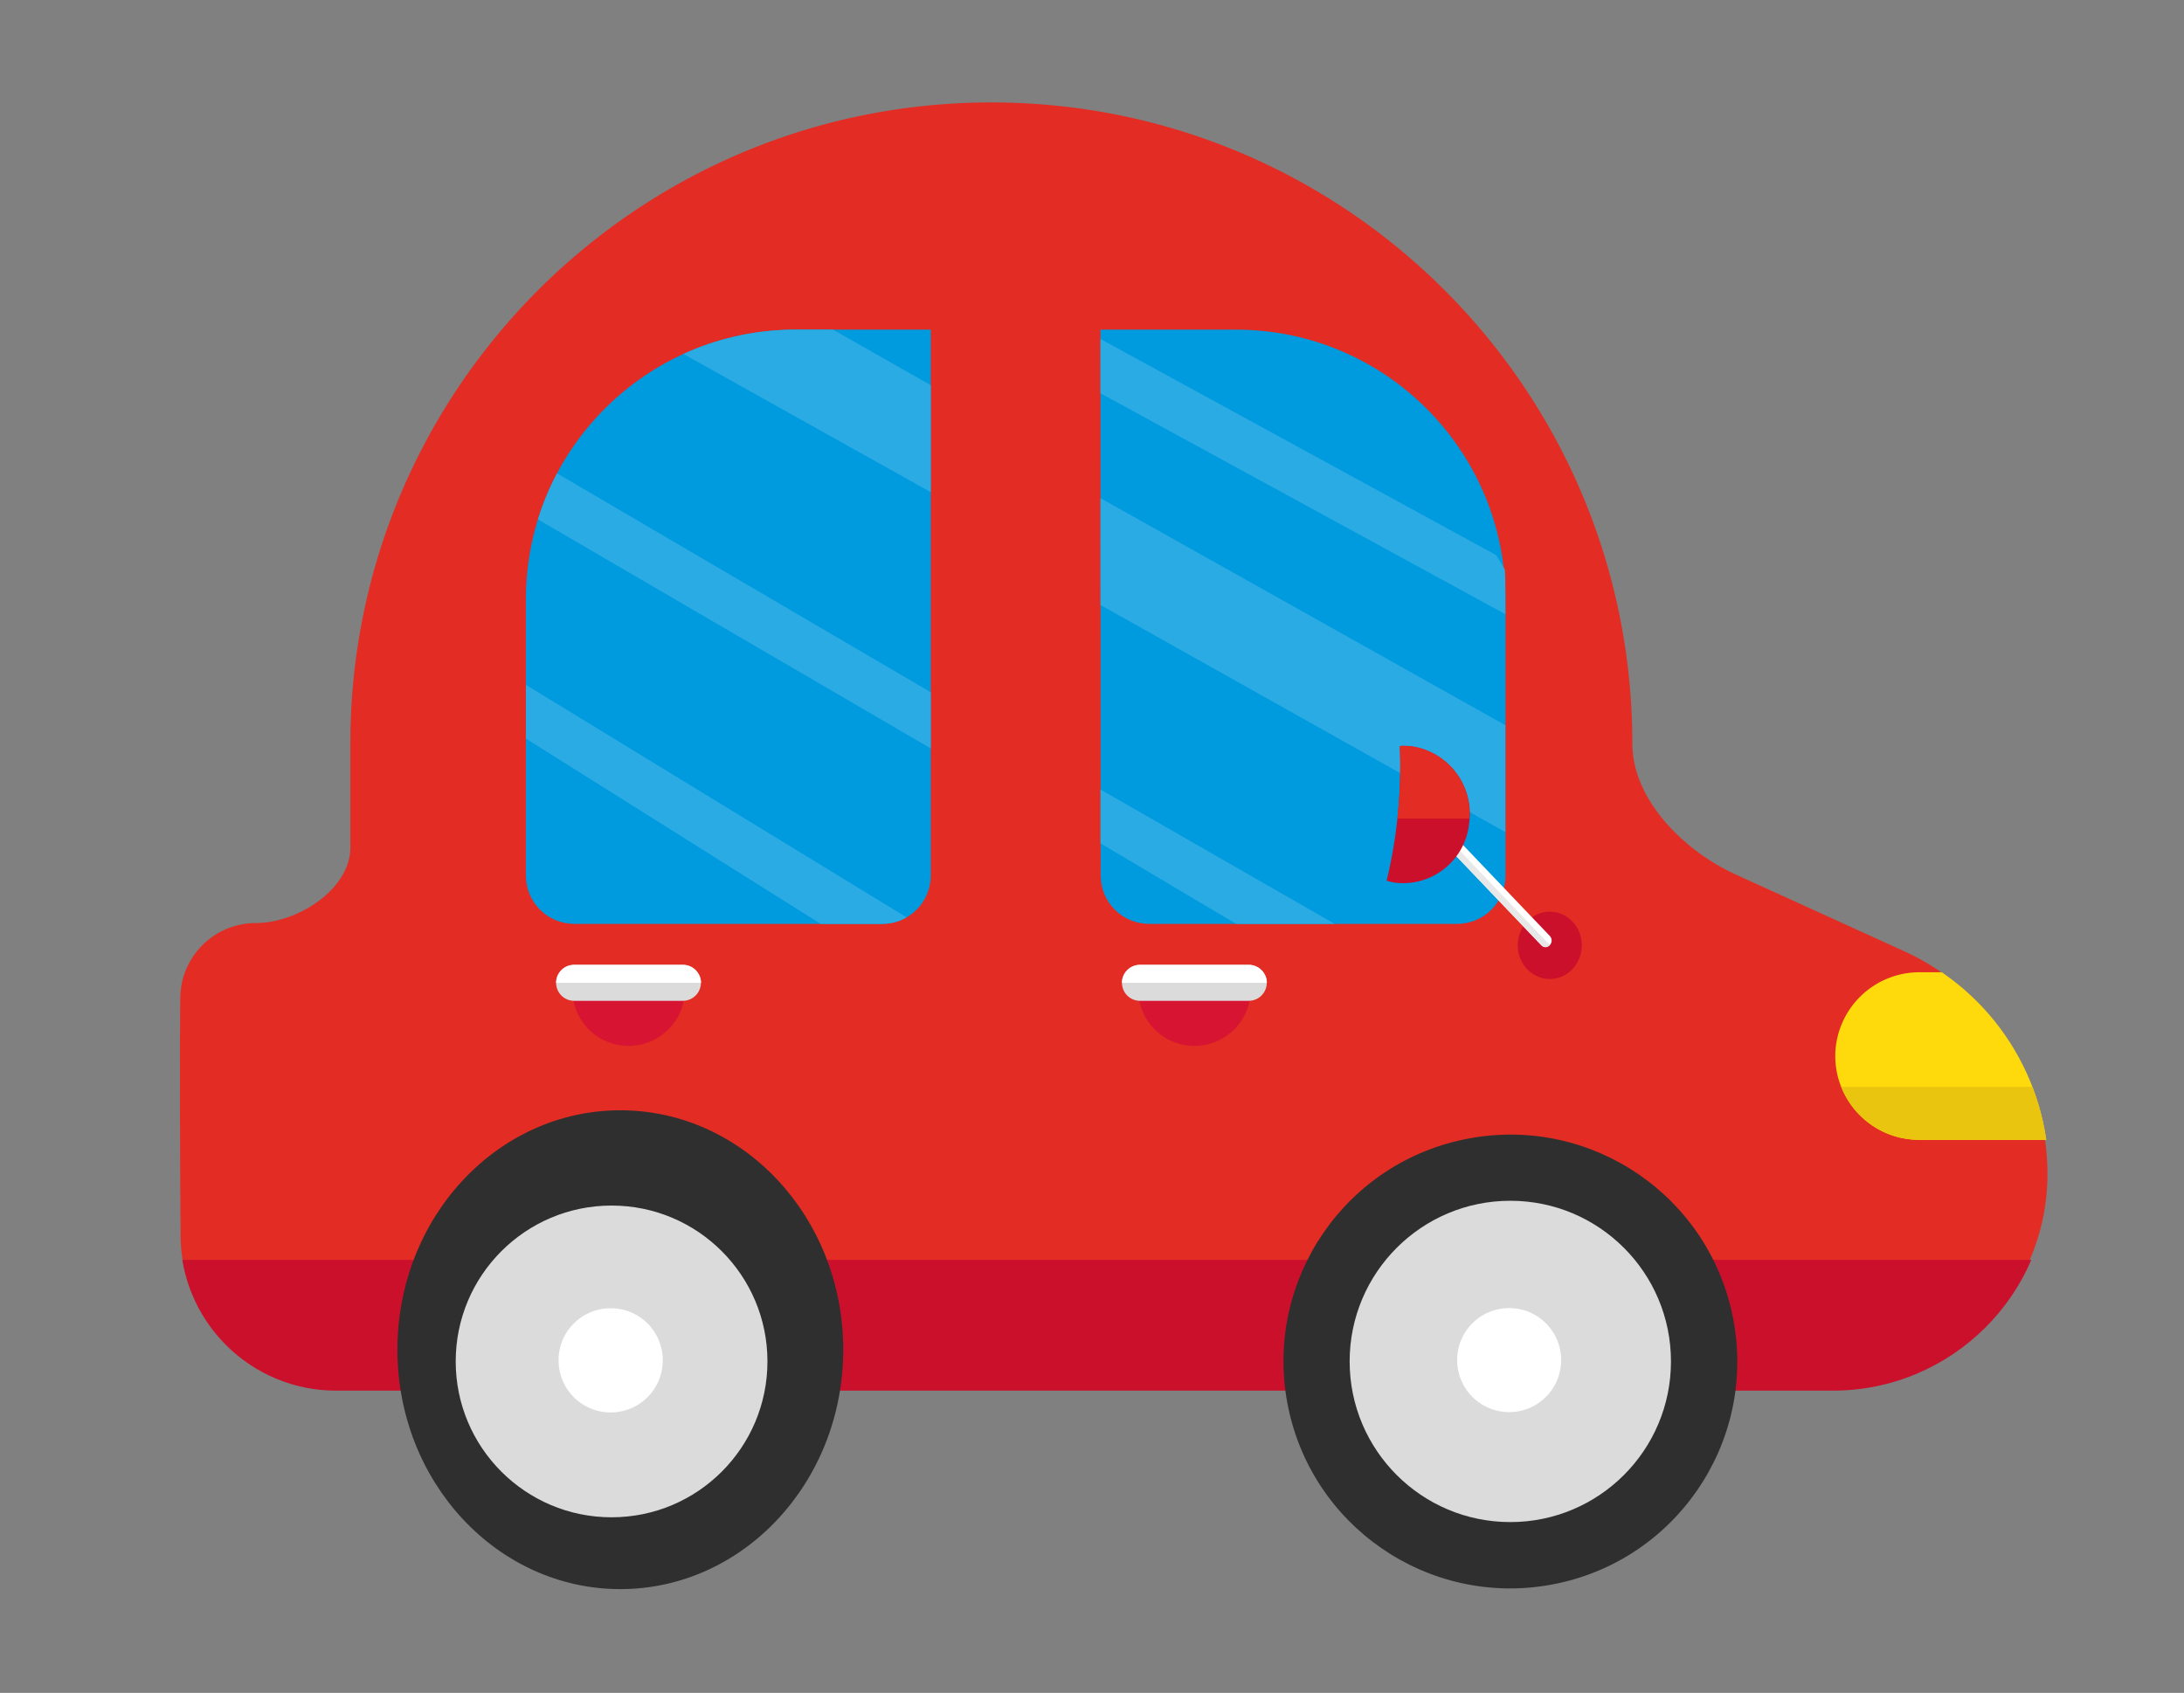 <svg version="1.1" id="Layer_1" xmlns="http://www.w3.org/2000/svg" xmlns:xlink="http://www.w3.org/1999/xlink" x="0" y="0" viewBox="0 0 132.27 102.53" xml:space="preserve"><rect x="0" y="0" width="132.27" height="102.53" fill="#808080" stroke="none"/><style>.st0{fill:#e32c23}.st1{fill:#009ade}.st3{fill:#2babe3}.st7{fill:#cb102c}.st10{fill:#2f2f2f}.st11{fill:#dbdbdb}.st12{fill:#fff}.st13{fill:#d71432}</style><g id="Group_10929_1_" transform="translate(-805.211 -604.546)"><g id="Group_10072_1_"><path id="Path_10077_1_" class="st0" d="M818.9 685.96a9.426 9.426 0 006.65 2.76h90.6c7.21 0 13.06-5.85 13.06-13.06 0-5.82-3.4-11.1-8.69-13.51l-10.21-4.65c-3.1-1.42-6.24-4.51-6.24-7.93 0-21.44-17.38-38.82-38.82-38.82s-38.82 17.38-38.82 38.82v6.3c0 2.53-3.19 4.58-5.72 4.58-2.51 0-4.55 2.01-4.58 4.52-.04 3.38-.01 11.18.02 14.43.01 2.45 1 4.81 2.75 6.56z"/><path id="Path_48590_1_" class="st1" d="M871.86 624.51h8.2c9.02 0 16.33 7.31 16.33 16.33v16.73c0 1.62-1.31 2.93-2.93 2.93H874.8c-1.62 0-2.93-1.31-2.93-2.93l-.01-33.06z"/><path id="Path_48589_1_" class="st1" d="M853.39 624.51h8.19v33.06c0 1.62-1.31 2.93-2.93 2.93h-18.66c-1.62 0-2.93-1.31-2.93-2.93v-16.73c0-9.02 7.31-16.33 16.33-16.33z"/><g id="Group_11034"><defs><path id="SVGID_1_" d="M871.86 624.51h9.02c8.56 0 15.5 6.94 15.5 15.5v17.71a2.78 2.78 0 01-2.78 2.78h-18.96c-1.54 0-2.78-1.24-2.78-2.78v-33.21z"/></defs><clipPath id="SVGID_2_"><use xlink:href="#SVGID_1_" overflow="visible"/></clipPath><g id="Group_11033" clip-path="url(#SVGID_2_)"><g id="Mask_Group_90_1_"><g id="Group_3532_1_"><path id="Path_10082_1_" class="st3" d="M870.83 640.61v-6.47l26.09 14.63c.03.51.08 1.01.08 1.53v4.99l-26.17-14.68z"/><path id="Path_10083_1_" class="st3" d="M898.02 642.64l-27.2-14.84v-3.29l25.01 13.66c.88 1.41 1.62 2.91 2.19 4.47z"/><path id="Path_10084_1_" class="st3" d="M870.83 655.01v-3.24l15.84 9.09h-5.99l-9.85-5.85z"/></g></g></g></g><g id="Group_11038"><defs><path id="SVGID_3_" d="M853.39 624.51h8.19v33.06c0 1.62-1.31 2.93-2.93 2.93h-18.66c-1.62 0-2.93-1.31-2.93-2.93v-16.73c0-9.02 7.31-16.33 16.33-16.33z"/></defs><clipPath id="SVGID_4_"><use xlink:href="#SVGID_3_" overflow="visible"/></clipPath><g id="Group_11037" clip-path="url(#SVGID_4_)"><g id="Mask_Group_105_1_"><g id="Group_11036"><defs><path id="SVGID_5_" d="M852.56 624.51h9.02v33.21a2.78 2.78 0 01-2.78 2.78h-18.96a2.78 2.78 0 01-2.78-2.78v-17.71c0-8.56 6.94-15.5 15.5-15.5z"/></defs><clipPath id="SVGID_6_"><use xlink:href="#SVGID_5_" overflow="visible"/></clipPath><g id="Group_11035" clip-path="url(#SVGID_6_)"><g id="Mask_Group_91_1_"><g id="Group_3531_1_"><path id="Path_10079_1_" class="st3" d="M836.6 635.31c.43-.9.91-1.77 1.45-2.62l24.57 14.39v3.4l-26.02-15.17z"/><path id="Path_10080_1_" class="st3" d="M836.46 646.88c0-.4.04-.8.06-1.19l23.85 14.57c-.68.4-1.45.61-2.23.62h-2.62l-19.06-11.98v-2.02z"/><path id="Path_10081_1_" class="st3" d="M843.82 624.43c2.07-1.28 4.32-2.24 6.67-2.86l12.12 6.89v6.47l-18.79-10.5z"/></g></g></g></g></g></g></g></g><g id="Group_11040"><defs><path id="SVGID_7_" d="M818.9 686.01a9.407 9.407 0 006.66 2.76h90.65c7.22 0 13.08-5.85 13.08-13.07 0-5.82-3.4-11.11-8.7-13.52l-10.22-4.66c-3.11-1.42-6.25-4.52-6.25-7.93-.01-21.47-17.42-38.86-38.89-38.85-21.47-.01-38.88 17.38-38.89 38.85v6.31c0 2.53-3.11 4.58-5.64 4.58a4.567 4.567 0 00-4.58 4.52c-.01 1.31-.02 3.28-.02 5.55 0 3.19.02 6.9.03 8.89a9.456 9.456 0 002.77 6.57z"/></defs><clipPath id="SVGID_8_"><use xlink:href="#SVGID_7_" overflow="visible"/></clipPath><g id="Group_11039" clip-path="url(#SVGID_8_)"><g id="Mask_Group_92_1_"><path id="Rectangle_5118_1_" class="st7" d="M809.64 680.85h136.9v11.32h-136.9z"/><g id="Group_10088_1_"><g id="Group_10173_1_"><path id="Path_48344_1_" d="M916.36 668.51c.01 2.8 2.28 5.07 5.07 5.07h8.43l-2.51-7.3c-.36-1.03-.07-2.05-1.01-2.85h-4.91a5.098 5.098 0 00-5.07 5.08z" fill="#feda0c"/><path id="Path_48345_1_" d="M916.72 670.37c.77 1.93 2.63 3.2 4.71 3.21h8.43l-.7-2.04-.4-1.17h-12.04z" fill="#eac50f"/></g></g></g></g></g><g id="Group_10291_1_"><g id="Group_10087_1_"><ellipse id="Ellipse_267_1_" class="st10" cx="842.78" cy="686.29" rx="13.5" ry="14.5"/><circle id="Ellipse_268_1_" class="st11" cx="842.25" cy="687" r="9.44"/></g><path id="Path_48841_1_" class="st12" d="M839.04 686.92a3.152 3.152 0 003.14 3.17c1.74.01 3.16-1.39 3.17-3.14s-1.39-3.16-3.14-3.17h-.02c-1.73 0-3.15 1.4-3.15 3.14z"/></g><g id="Group_10290_1_"><g id="Group_10086_1_"><path id="Path_10078_1_" class="st10" d="M883.17 689.48c1.37 7.47 8.53 12.41 15.99 11.04 7.47-1.37 12.41-8.53 11.04-15.99-1.37-7.47-8.53-12.41-15.99-11.04-7.47 1.36-12.41 8.52-11.04 15.99z"/><circle id="Ellipse_266_1_" class="st11" cx="896.68" cy="687" r="9.73"/></g><path id="Path_48842_1_" class="st12" d="M893.46 686.92a3.15 3.15 0 106.3 0 3.15 3.15 0 00-6.3 0z"/></g><path id="Path_48349_1_" class="st13" d="M877.55 667.89c1.88 0 3.41-1.53 3.41-3.41h-6.81a3.4 3.4 0 003.4 3.41z"/><path id="Path_48350_1_" class="st11" d="M880.84 665.16h-6.59c-.6 0-1.09-.49-1.09-1.09 0-.6.49-1.09 1.09-1.09h6.59c.6 0 1.09.49 1.09 1.09 0 .6-.49 1.09-1.09 1.09z"/><path id="Path_48351_1_" class="st12" d="M880.84 662.98h-6.59c-.6 0-1.09.49-1.09 1.09h8.78c-.01-.6-.5-1.09-1.1-1.09z"/><path id="Path_48349-2_1_" class="st13" d="M843.28 667.89c1.88 0 3.41-1.53 3.41-3.41h-6.81a3.393 3.393 0 003.4 3.41c-.01 0-.01 0 0 0z"/><path id="Path_48350-2_1_" class="st11" d="M846.57 665.16h-6.59c-.6 0-1.09-.49-1.09-1.09 0-.6.49-1.09 1.09-1.09h6.59c.6 0 1.09.49 1.09 1.09 0 .6-.49 1.09-1.09 1.09z"/><path id="Path_48351-2_1_" class="st12" d="M846.57 662.98h-6.59c-.6 0-1.09.49-1.09 1.09h8.78c-.01-.6-.5-1.09-1.1-1.09z"/><g id="Group_10295_1_"><ellipse id="Ellipse_540_1_" class="st7" cx="899.07" cy="661.8" rx="1.94" ry="2.04"/><path id="Path_48702_1_" class="st12" d="M893.06 654.93l6.01 6.3c.15.16.15.4 0 .56-.14.14-.37.15-.51.01l-.01-.01-6.01-6.3a.392.392 0 010-.55c.14-.15.36-.15.51-.02l.01.01z"/><path id="Path_48352_1_" d="M892.54 654.93l-.04.04c-.12.13-.12.34 0 .47l6.09 6.38c.12.12.31.13.43.01l.01-.01.04-.04-6.53-6.85z" fill="#e8e8e8"/><path id="Path_48353_1_" class="st7" d="M890.65 649.74c-.22-.02-.44-.03-.66-.01.11 2.74-.16 5.49-.8 8.16.21.06.43.11.65.13 2.21.19 4.16-1.45 4.35-3.66l.01-.05a4.134 4.134 0 00-3.55-4.57z"/><path id="Path_48354_1_" class="st0" d="M890.65 649.74c-.22-.02-.44-.03-.66-.01.06 1.37.02 2.75-.12 4.11l-.03.28h4.36a4.1 4.1 0 00-3.55-4.38z"/></g></g></svg>